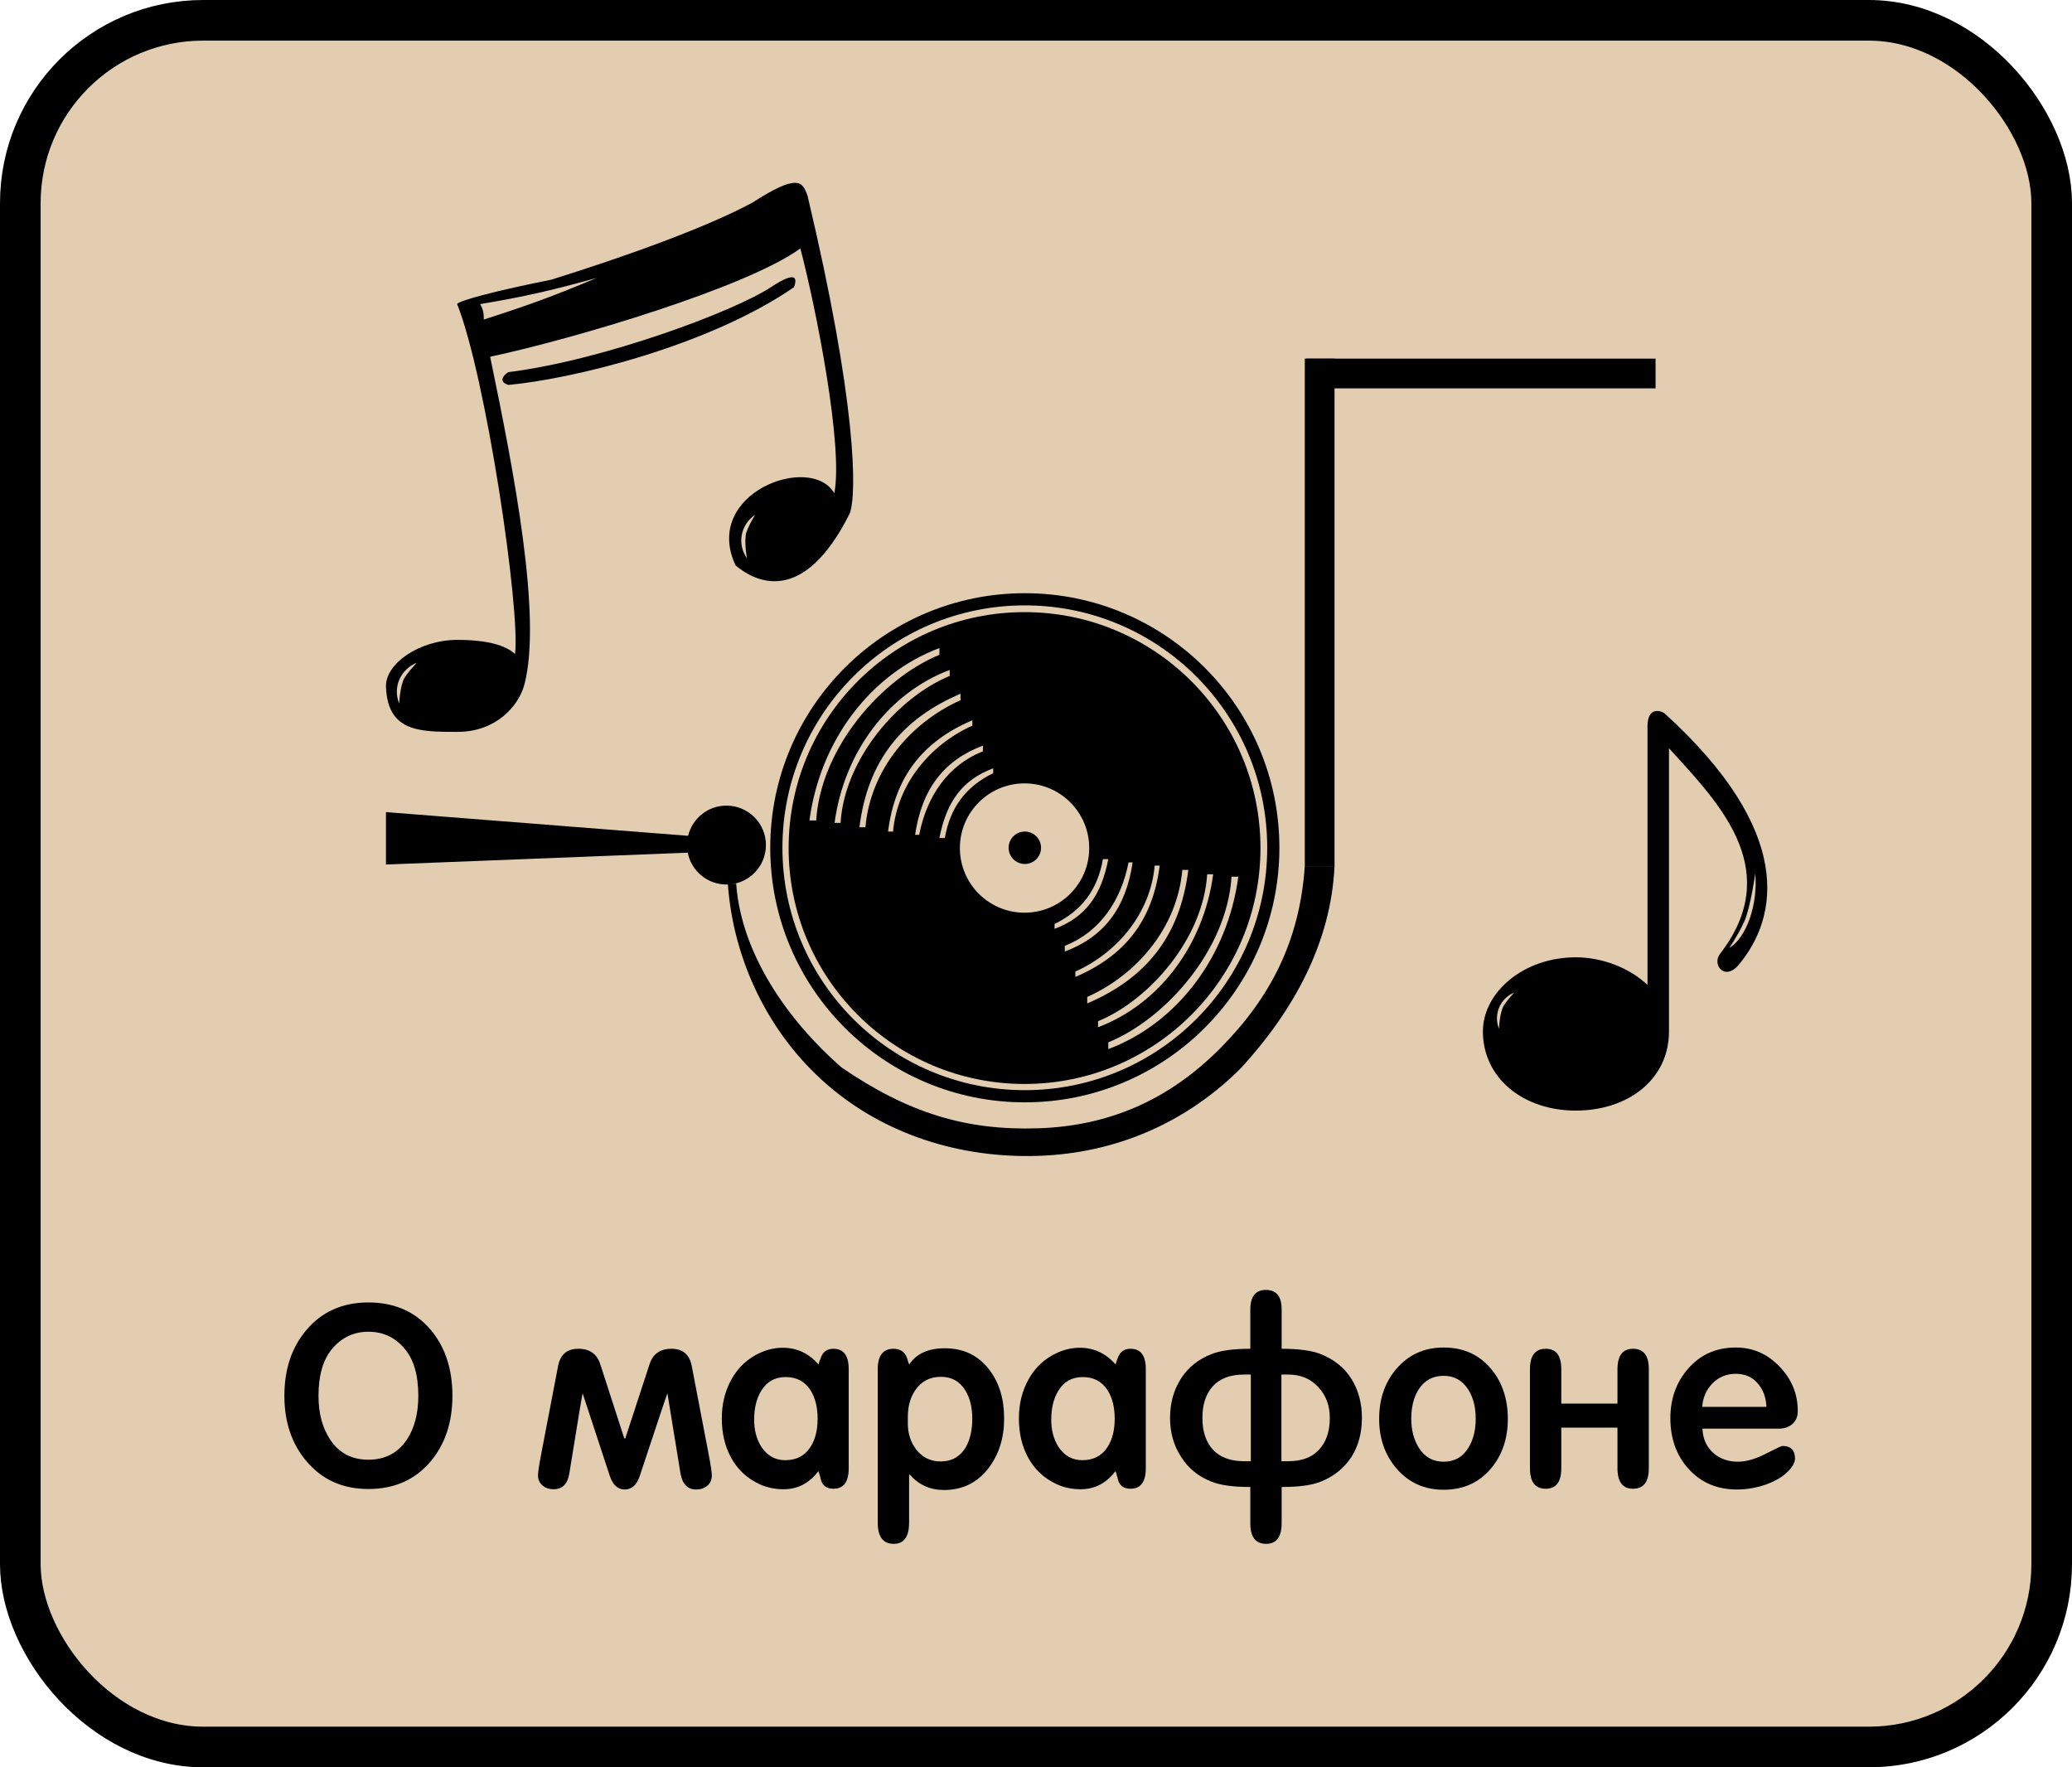 <?xml version="1.0" encoding="UTF-8"?> <svg xmlns="http://www.w3.org/2000/svg" width="204" height="174" viewBox="0 0 204 174" fill="none"> <rect x="2" y="2" width="200" height="170" rx="18" fill="#E2CDB1" stroke="black" stroke-width="4"></rect> <path fill-rule="evenodd" clip-rule="evenodd" d="M71.525 87.086C73.67 87.086 75.41 85.347 75.41 83.202C75.41 81.056 73.67 79.317 71.525 79.317C69.693 79.317 68.158 80.585 67.748 82.291L38 79.956V85.118L67.713 83.951C68.062 85.738 69.636 87.086 71.525 87.086Z" fill="black"></path> <rect x="128.624" y="35.309" width="34.376" height="2.927" fill="black"></rect> <rect x="131.391" y="35.309" width="49.968" height="2.927" transform="rotate(90 131.391 35.309)" fill="black"></rect> <path d="M131.391 85.277C131.045 92.807 127.373 99.485 122.212 105.126C116.862 110.499 109.931 113.544 102.237 113.8C94.543 114.056 87.046 111.705 81.33 106.7C75.613 101.696 72.186 94.46 71.658 87.007H72.483C72.971 93.897 77.549 100.457 82.834 105.082C89.432 109.596 95.124 111.323 102.237 111.086C109.349 110.849 115.164 108.203 120.11 103.237C125.055 98.27 127.959 92.674 128.464 85.277H131.391Z" fill="black"></path> <circle cx="100.899" cy="83.468" r="1.596" fill="black"></circle> <path fill-rule="evenodd" clip-rule="evenodd" d="M124.1 83.495C124.1 96.323 113.701 106.723 100.872 106.723C88.044 106.723 77.644 96.323 77.644 83.495C77.644 70.666 88.044 60.267 100.872 60.267C113.701 60.267 124.1 70.666 124.1 83.495ZM94.506 83.495C94.506 87.01 97.356 89.861 100.872 89.861C104.388 89.861 107.238 87.01 107.238 83.495C107.238 79.979 104.388 77.129 100.872 77.129C97.356 77.129 94.506 79.979 94.506 83.495ZM80.358 80.781C80.811 73.623 86.797 66.812 92.491 64.47V63.805C85.76 66.333 80.757 72.852 79.693 80.781H80.358ZM93.502 66.551C88.459 68.628 83.157 74.671 82.757 81.02H82.168C83.11 73.986 87.54 68.203 93.502 65.96V66.551ZM94.567 68.94C89.644 71.149 85.706 75.778 85.205 81.446H84.615C85.44 74.847 88.846 70.75 94.567 68.302V68.94ZM87.927 81.871C88.346 77.145 91.631 73.284 95.737 71.442V70.909C90.965 72.951 88.124 76.368 87.436 81.871H87.927ZM96.775 73.969C93.343 75.326 91.241 78.386 90.5 82.191H90.097C90.762 77.668 92.944 74.847 96.775 73.41V73.969ZM97.786 76.124C95.125 77.428 93.555 79.45 93.023 82.51H92.491C93.183 78.945 94.733 76.786 97.786 75.645V76.124ZM121.253 86.315C120.801 93.472 114.814 100.284 109.121 102.625V103.29C115.852 100.762 120.854 94.244 121.919 86.315H121.253ZM108.11 100.545C113.152 98.468 118.454 92.425 118.855 86.076H119.444C118.502 93.11 114.071 98.893 108.11 101.135V100.545ZM107.045 98.155C111.968 95.947 115.905 91.317 116.407 85.65H116.996C116.172 92.248 112.766 96.346 107.045 98.794V98.155ZM113.684 85.224C113.266 89.951 109.981 93.812 105.875 95.654V96.186C110.647 94.145 113.488 90.727 114.176 85.224H113.684ZM104.837 93.126C108.269 91.769 110.371 88.71 111.112 84.905H111.515C110.85 89.428 108.668 92.248 104.837 93.685V93.126ZM103.826 90.971C106.486 89.667 108.056 87.645 108.588 84.585H109.121C108.429 88.151 106.879 90.309 103.826 91.45V90.971Z" fill="black"></path> <path d="M125.963 83.468C125.963 97.31 114.741 108.532 100.899 108.532C87.057 108.532 75.835 97.31 75.835 83.468C75.835 69.626 87.057 58.404 100.899 58.404C114.741 58.404 125.963 69.626 125.963 83.468ZM77.034 83.468C77.034 96.648 87.719 107.333 100.899 107.333C114.08 107.333 124.764 96.648 124.764 83.468C124.764 70.287 114.08 59.603 100.899 59.603C87.719 59.603 77.034 70.287 77.034 83.468Z" fill="black"></path> <path d="M44.544 137.429C44.544 140.026 43.828 142.179 42.395 143.889C40.864 145.697 38.823 146.601 36.272 146.601C33.737 146.601 31.704 145.688 30.173 143.864C28.724 142.155 28 140.01 28 137.429C28 134.816 28.716 132.662 30.148 130.969C31.679 129.145 33.72 128.233 36.272 128.233C38.84 128.233 40.889 129.137 42.42 130.945C43.836 132.638 44.544 134.799 44.544 137.429ZM36.272 131.117C34.873 131.117 33.704 131.652 32.766 132.72C31.827 133.788 31.358 135.358 31.358 137.429C31.358 139.138 31.737 140.568 32.494 141.719C33.366 143.05 34.626 143.716 36.272 143.716C37.918 143.716 39.185 143.05 40.074 141.719C40.815 140.585 41.185 139.155 41.185 137.429C41.185 135.342 40.716 133.772 39.778 132.72C38.856 131.652 37.688 131.117 36.272 131.117Z" fill="black"></path> <path d="M70.082 145.269C70.082 145.697 69.934 146.034 69.637 146.28C69.341 146.527 68.979 146.65 68.551 146.65C67.695 146.65 67.176 146.116 66.995 145.047L65.711 137.182C65.678 137.215 64.773 139.919 62.995 145.294C62.699 146.198 62.205 146.65 61.514 146.65C60.822 146.65 60.328 146.198 60.032 145.294L57.365 137.182C57.333 137.215 56.896 139.837 56.057 145.047C55.892 146.099 55.374 146.625 54.501 146.625C54.073 146.625 53.711 146.502 53.415 146.255C53.118 146.009 52.97 145.68 52.97 145.269C52.97 144.957 53.077 144.242 53.291 143.124L54.946 134.495C55.16 133.361 55.826 132.794 56.946 132.794C58.049 132.794 58.765 133.295 59.094 134.298L61.464 141.62H61.563L63.958 134.298C64.287 133.295 65.004 132.794 66.106 132.794C67.226 132.794 67.892 133.361 68.106 134.495L69.761 143.124C69.975 144.242 70.082 144.957 70.082 145.269Z" fill="black"></path> <path d="M83.56 144.554C83.56 145.902 83.058 146.576 82.054 146.576C81.428 146.576 81.025 146.305 80.844 145.762C80.795 145.549 80.713 145.253 80.597 144.875H80.548C79.659 146.042 78.523 146.625 77.14 146.625C76.301 146.625 75.519 146.461 74.795 146.132C73.544 145.557 72.597 144.669 71.955 143.469C71.362 142.368 71.066 141.094 71.066 139.648C71.066 138.234 71.379 136.961 72.004 135.826C72.663 134.627 73.609 133.747 74.844 133.188C75.568 132.86 76.309 132.695 77.066 132.695C78.449 132.695 79.618 133.238 80.573 134.322H80.597V134.298C80.647 134.117 80.721 133.903 80.82 133.657C81.033 133.082 81.445 132.794 82.054 132.794C83.058 132.794 83.56 133.46 83.56 134.791V144.554ZM77.363 135.58C76.293 135.58 75.486 136.032 74.943 136.936C74.482 137.692 74.251 138.637 74.251 139.771C74.251 140.823 74.49 141.719 74.968 142.459C75.544 143.33 76.326 143.765 77.313 143.765C78.4 143.765 79.223 143.338 79.782 142.483C80.26 141.76 80.499 140.823 80.499 139.673C80.499 138.555 80.268 137.626 79.807 136.887C79.247 136.015 78.433 135.58 77.363 135.58Z" fill="black"></path> <path d="M98.863 139.648C98.863 141.555 98.361 143.174 97.357 144.505C96.254 145.968 94.781 146.699 92.937 146.699C91.587 146.699 90.468 146.198 89.579 145.195H89.505V149.904C89.505 151.301 89.003 152 87.999 152C86.945 152 86.418 151.301 86.418 149.904V134.816C86.418 133.468 86.937 132.794 87.974 132.794C88.632 132.794 89.077 133.098 89.307 133.706C89.34 133.854 89.406 134.06 89.505 134.322H89.529C90.237 133.271 91.398 132.745 93.011 132.745C94.871 132.745 96.336 133.451 97.406 134.865C98.377 136.131 98.863 137.725 98.863 139.648ZM95.727 139.673C95.727 138.555 95.497 137.626 95.036 136.887C94.493 135.999 93.694 135.555 92.641 135.555C91.587 135.555 90.764 135.966 90.171 136.788C89.645 137.511 89.381 138.423 89.381 139.525V140.141C89.381 141.144 89.661 142.007 90.221 142.73C90.83 143.502 91.628 143.889 92.616 143.889C93.686 143.889 94.501 143.437 95.061 142.533C95.505 141.776 95.727 140.823 95.727 139.673Z" fill="black"></path> <path d="M112.81 144.554C112.81 145.902 112.307 146.576 111.303 146.576C110.678 146.576 110.275 146.305 110.093 145.762C110.044 145.549 109.962 145.253 109.847 144.875H109.797C108.908 146.042 107.772 146.625 106.39 146.625C105.55 146.625 104.768 146.461 104.044 146.132C102.793 145.557 101.846 144.669 101.204 143.469C100.612 142.368 100.315 141.094 100.315 139.648C100.315 138.234 100.628 136.961 101.254 135.826C101.912 134.627 102.859 133.747 104.093 133.188C104.818 132.86 105.558 132.695 106.316 132.695C107.698 132.695 108.867 133.238 109.822 134.322H109.847V134.298C109.896 134.117 109.97 133.903 110.069 133.657C110.283 133.082 110.694 132.794 111.303 132.794C112.307 132.794 112.81 133.46 112.81 134.791V144.554ZM106.612 135.58C105.542 135.58 104.735 136.032 104.192 136.936C103.731 137.692 103.501 138.637 103.501 139.771C103.501 140.823 103.739 141.719 104.217 142.459C104.793 143.33 105.575 143.765 106.562 143.765C107.649 143.765 108.472 143.338 109.032 142.483C109.509 141.76 109.748 140.823 109.748 139.673C109.748 138.555 109.517 137.626 109.056 136.887C108.497 136.015 107.682 135.58 106.612 135.58Z" fill="black"></path> <path d="M134.088 139.599C134.088 141.061 133.75 142.335 133.075 143.42C132.351 144.538 131.331 145.36 130.014 145.886C129.141 146.231 127.865 146.403 126.186 146.403V149.954C126.186 151.318 125.676 152 124.655 152C123.618 152 123.1 151.326 123.1 149.978V146.403C121.437 146.403 120.17 146.231 119.297 145.886C117.98 145.376 116.968 144.546 116.26 143.395C115.552 142.294 115.198 141.029 115.198 139.599C115.198 138.152 115.552 136.87 116.26 135.752C116.968 134.635 117.98 133.821 119.297 133.312C120.17 132.966 121.437 132.794 123.1 132.794V128.948C123.1 127.649 123.61 127 124.631 127C125.668 127 126.186 127.641 126.186 128.923V132.794C127.865 132.794 129.141 132.966 130.014 133.312C131.347 133.838 132.359 134.651 133.051 135.752C133.742 136.854 134.088 138.136 134.088 139.599ZM126.853 135.333H126.162V143.864H126.853C128.17 143.864 129.174 143.486 129.865 142.73C130.573 141.974 130.927 140.93 130.927 139.599C130.927 138.382 130.549 137.371 129.791 136.566C129.034 135.744 128.055 135.333 126.853 135.333ZM123.149 143.864V135.333H122.458C121.141 135.333 120.129 135.711 119.421 136.467C118.729 137.224 118.384 138.267 118.384 139.599C118.384 140.93 118.729 141.974 119.421 142.73C120.129 143.486 121.141 143.864 122.458 143.864H123.149Z" fill="black"></path> <path d="M148.453 139.697C148.453 141.653 147.893 143.289 146.774 144.604C145.605 145.984 144.058 146.675 142.132 146.675C140.239 146.675 138.691 145.976 137.49 144.579C136.354 143.248 135.786 141.62 135.786 139.697C135.786 137.741 136.346 136.106 137.465 134.791C138.667 133.377 140.222 132.671 142.132 132.671C144.074 132.671 145.63 133.369 146.799 134.766C147.901 136.081 148.453 137.725 148.453 139.697ZM142.132 135.457C141.062 135.457 140.239 135.909 139.663 136.813C139.185 137.585 138.947 138.538 138.947 139.673C138.947 140.79 139.193 141.744 139.687 142.533C140.263 143.453 141.078 143.913 142.132 143.913C143.202 143.913 144.017 143.453 144.576 142.533C145.054 141.76 145.292 140.807 145.292 139.673C145.292 138.555 145.054 137.61 144.576 136.837C144 135.917 143.185 135.457 142.132 135.457Z" fill="black"></path> <path d="M162.336 144.554C162.336 145.902 161.817 146.576 160.78 146.576C159.76 146.576 159.249 145.902 159.249 144.554V140.56H153.718V144.554C153.718 145.902 153.208 146.576 152.187 146.576C151.15 146.576 150.632 145.902 150.632 144.554V134.816C150.632 133.468 151.15 132.794 152.187 132.794C153.208 132.794 153.718 133.46 153.718 134.791V138.193H159.249V134.816C159.249 133.468 159.76 132.794 160.78 132.794C161.817 132.794 162.336 133.46 162.336 134.791V144.554Z" fill="black"></path> <path d="M177 138.933C177 139.475 176.819 139.903 176.457 140.215C176.111 140.511 175.658 140.659 175.099 140.659H167.617C167.65 141.629 167.996 142.417 168.654 143.026C169.313 143.617 170.127 143.913 171.099 143.913C171.905 143.913 172.811 143.658 173.815 143.149C174.835 142.623 175.395 142.36 175.494 142.36C176.317 142.36 176.728 142.779 176.728 143.617C176.728 143.88 176.605 144.176 176.358 144.505C175.831 145.195 175.025 145.738 173.938 146.132C172.983 146.477 172.004 146.65 171 146.65C169.041 146.65 167.444 145.96 166.21 144.579C165.041 143.264 164.457 141.612 164.457 139.623C164.457 137.7 165.049 136.065 166.234 134.717C167.436 133.353 168.992 132.671 170.901 132.671C172.58 132.671 174.012 133.295 175.198 134.544C176.399 135.777 177 137.24 177 138.933ZM173.914 138.514C173.881 137.593 173.593 136.821 173.049 136.196C172.523 135.572 171.806 135.259 170.901 135.259C169.996 135.259 169.23 135.572 168.605 136.196C167.996 136.821 167.658 137.593 167.592 138.514H173.914Z" fill="black"></path> <path fill-rule="evenodd" clip-rule="evenodd" d="M45.047 72.058C48.79 72.058 51.076 69.563 51.646 67.333C53.34 60.7 50.665 46.698 48.257 35.124C56.462 33.375 73.494 28.318 78.8 24.46C80.346 30.355 83.036 43.915 82.144 48.562C79.826 44.574 69.08 48.562 72.424 55.672C74.341 57.275 79.059 59.746 83.66 50.556C84.389 48.62 84.329 39.589 79.514 19.301C79.023 17.871 78.577 17.047 74.074 19.951C69.59 22.378 61.634 25.24 54.277 27.538C48.837 28.621 45.308 29.569 45.002 29.922C47.856 37.075 51.245 60.05 50.71 64.385C49.48 63.278 47.143 62.998 45.047 62.998C41.304 62.998 37.909 65.34 38.002 67.636C38.18 72.058 41.304 72.058 45.047 72.058ZM78.176 28.274C69.749 34.083 56.283 37.335 50.041 37.898C49.006 37.551 49.61 36.916 50.041 36.641C59.404 35.471 72.29 30.659 75.902 28.274C78.529 26.54 78.458 27.48 78.176 28.274ZM58.743 27.364C54.279 28.599 51.769 29.189 47.274 29.94C47.599 30.517 47.625 30.855 47.636 31.461C52.005 30.055 54.44 29.176 58.743 27.364ZM39.305 69.264C39.148 68.89 39.068 68.489 39.07 68.085C39.072 67.681 39.156 67.281 39.317 66.908C39.478 66.536 39.713 66.198 40.009 65.913C40.304 65.629 40.654 65.404 41.039 65.251C41.039 65.251 40.348 65.977 40.051 66.41C39.991 66.498 39.946 66.562 39.912 66.611C39.847 66.704 39.819 66.744 39.796 66.787C39.778 66.82 39.763 66.856 39.737 66.918C39.725 66.945 39.711 66.977 39.694 67.017C39.642 67.202 39.617 67.269 39.598 67.321C39.568 67.402 39.553 67.442 39.471 67.841C39.338 68.491 39.305 69.264 39.305 69.264ZM73.052 53.866C73.139 54.261 73.306 54.636 73.543 54.968C73.543 54.968 73.403 54.206 73.389 53.543C73.381 53.137 73.386 53.094 73.398 53.009C73.405 52.955 73.414 52.884 73.424 52.692C73.45 52.553 73.458 52.499 73.472 52.446C73.492 52.374 73.525 52.306 73.638 52.025C73.831 51.539 74.345 50.686 74.345 50.686C74.003 50.916 73.711 51.209 73.486 51.548C73.261 51.888 73.106 52.268 73.032 52.665C72.957 53.063 72.964 53.471 73.052 53.866Z" fill="black"></path> <path fill-rule="evenodd" clip-rule="evenodd" d="M164.32 101.549C164.32 106.273 160.295 109.345 155.141 109.345C149.986 109.345 146 106.157 146 101.549C146 97.708 149.986 94.252 155.141 94.252C157.716 94.252 160.409 95.269 162.207 96.971V71.784C162.115 69.695 163.27 69.864 163.859 70.21C176.686 81.847 175.111 90.296 171.194 94.981C169.812 96.635 168.521 94.981 169.351 93.906C175.501 85.936 169.651 79.519 165.067 74.489L165.067 74.489C164.813 74.21 164.563 73.936 164.32 73.666V101.549ZM147.585 101.284C147.45 100.953 147.381 100.598 147.383 100.24C147.384 99.881 147.457 99.527 147.596 99.197C147.734 98.867 147.937 98.567 148.191 98.316C148.446 98.064 148.747 97.864 149.079 97.729C149.079 97.729 148.484 98.372 148.228 98.756C148.176 98.833 148.137 98.89 148.107 98.934C148.052 99.016 148.028 99.051 148.008 99.089C147.992 99.119 147.98 99.15 147.957 99.206C147.947 99.23 147.935 99.258 147.92 99.293C147.876 99.457 147.854 99.517 147.838 99.562C147.812 99.634 147.799 99.67 147.728 100.023C147.613 100.599 147.585 101.284 147.585 101.284ZM172.776 88.24C172.868 87.483 172.881 86.723 172.814 86.004C172.814 86.004 172.612 87.449 172.34 88.652C172.174 89.389 172.15 89.464 172.104 89.612C172.074 89.706 172.035 89.83 171.945 90.171C171.86 90.416 171.831 90.509 171.794 90.598C171.746 90.715 171.686 90.827 171.471 91.268C171.091 92.047 170.272 93.329 170.272 93.329C170.673 93.086 171.056 92.704 171.401 92.204C171.745 91.704 172.044 91.097 172.28 90.417C172.516 89.737 172.685 88.997 172.776 88.24Z" fill="black"></path> </svg> 